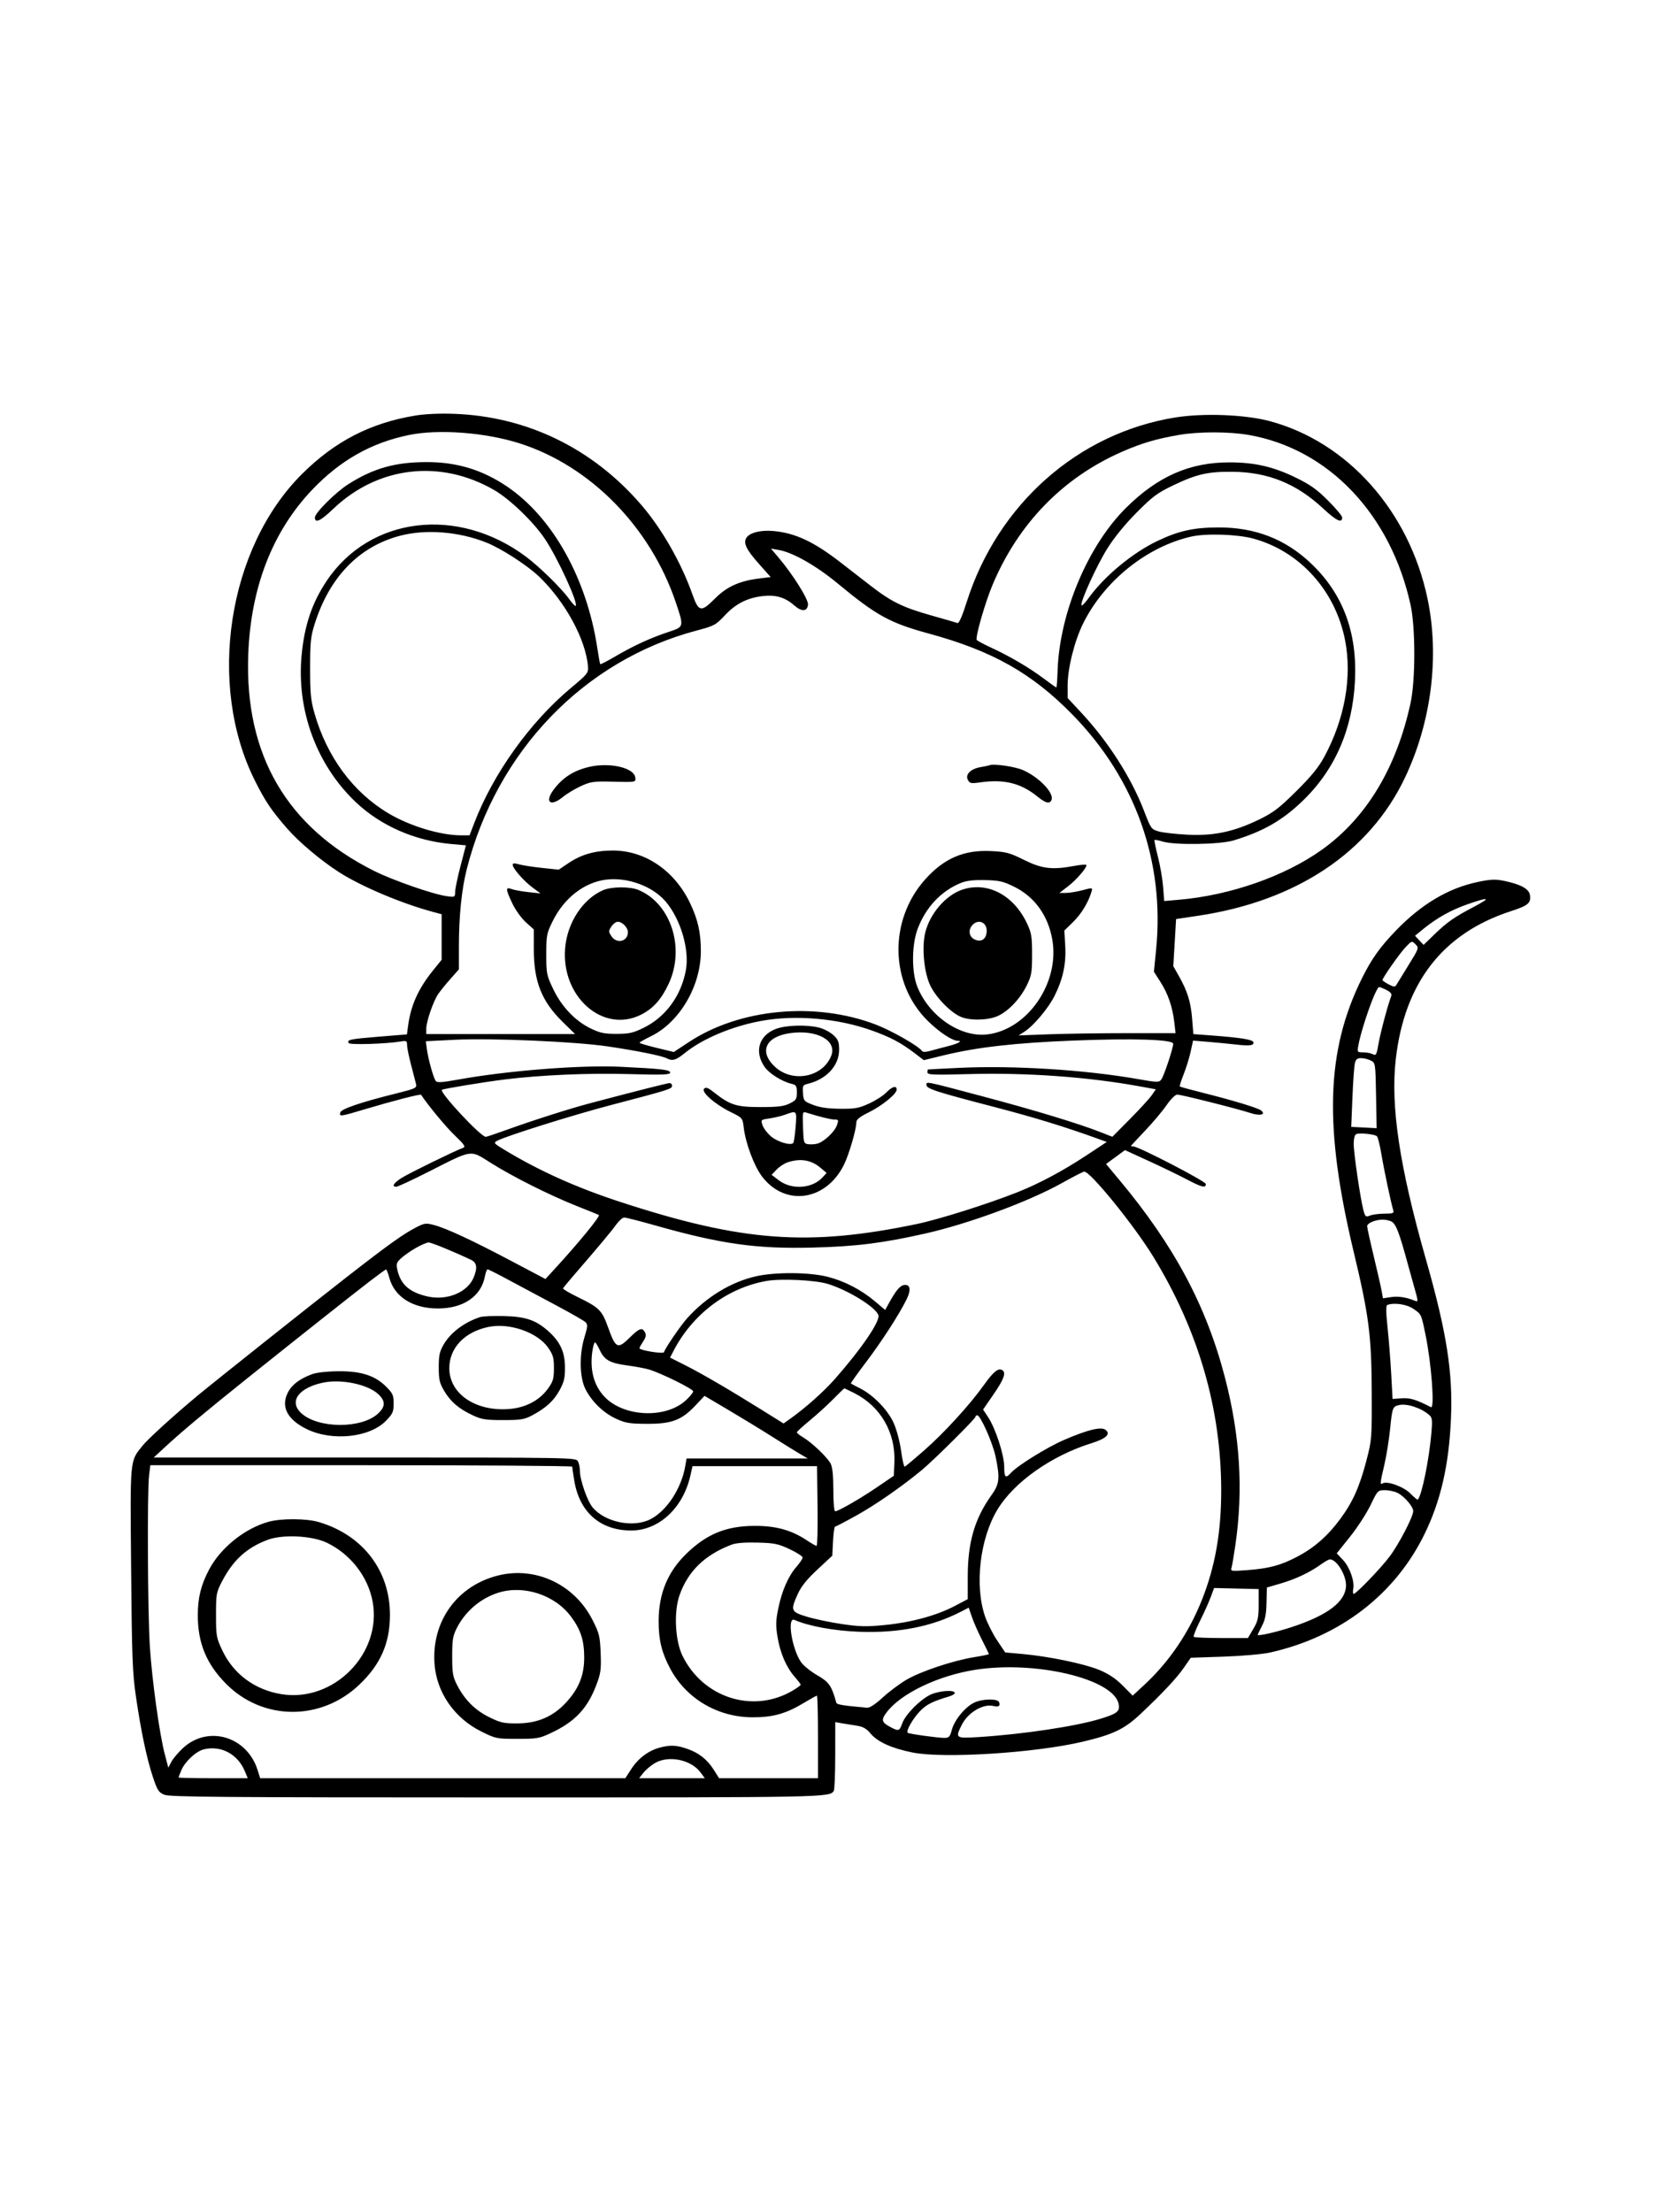 <svg xmlns="http://www.w3.org/2000/svg" width="864" height="1152" viewBox="0 0 864 1152" version="1.1">
	<path d="M 216.399 216.385 C 192.957 220.233, 174.452 229.762, 157.308 246.815 C 118.610 285.305, 107.668 356.459, 132.749 406.500 C 138.228 417.430, 141.311 422, 149.691 431.608 C 155.743 438.547, 167.287 448.241, 176.604 454.207 C 188.240 461.658, 209.307 470.546, 225.750 474.941 L 230 476.077 230 487.947 L 230 499.817 225.671 505.158 C 217.916 514.727, 213.980 523.399, 212.544 534.079 L 211.929 538.658 197.345 539.844 C 182.221 541.073, 180.531 541.432, 181.612 543.181 C 182.241 544.199, 201.264 543.603, 208.750 542.330 C 211.683 541.831, 212 542.016, 212 544.229 C 212 545.577, 212.948 550.240, 214.106 554.590 C 215.264 558.941, 216.430 563.451, 216.696 564.613 C 217.141 566.553, 216.250 566.957, 205.840 569.539 C 187.799 574.013, 177.542 577.532, 177.177 579.373 C 176.744 581.551, 177.031 581.512, 190.123 577.606 C 204.853 573.212, 218.952 569.582, 219.291 570.095 C 223.008 575.727, 232.342 586.975, 236.931 591.353 C 241.803 596, 242.615 597.202, 241.221 597.702 C 237.068 599.190, 213.057 610.939, 209.225 613.358 C 204.991 616.031, 203.788 618, 206.389 618 C 207.154 618, 214.906 614.387, 223.618 609.972 C 246.387 598.431, 244.676 598.670, 255.506 605.506 C 266.970 612.741, 286.394 622.487, 300.500 628.081 C 306.550 630.480, 311.673 632.554, 311.885 632.690 C 312.780 633.264, 301.443 647.116, 288.904 660.770 L 284.064 666.041 266.069 656.536 C 245.655 645.755, 232.567 639.675, 225.991 637.918 C 221.906 636.827, 221.058 636.929, 216.991 639.002 C 210.127 642.498, 202.359 648.057, 180 665.470 C 161.422 679.939, 111.549 719.586, 103.054 726.639 C 90.773 736.834, 77.011 749.347, 74.195 752.877 C 67.557 761.198, 67.774 758.849, 68.283 816.930 C 68.688 863.154, 68.992 871.190, 70.796 883.500 C 73.472 901.756, 76.398 915.624, 79.625 925.349 C 81.933 932.304, 82.612 933.358, 85.583 934.599 C 88.413 935.782, 115.448 936, 259.034 936 C 430.932 936, 431.978 935.980, 434.235 932.600 C 434.639 931.995, 434.976 923.687, 434.985 914.139 L 435 896.777 438.250 897.362 C 440.038 897.683, 443.525 898.247, 446 898.614 C 449.474 899.129, 451.170 900.079, 453.436 902.778 C 457.083 907.121, 464.346 910.401, 475.174 912.595 C 491.293 915.862, 538.939 912.861, 563.723 907.019 C 579.714 903.249, 585.584 900.444, 593.924 892.585 C 605.522 881.656, 612.709 873.985, 616.596 868.384 L 620.147 863.269 637.324 862.683 C 647.024 862.352, 657.547 861.415, 661.500 860.529 C 697.909 852.371, 726.631 830.288, 741.993 798.642 C 750.354 781.419, 754.579 762.958, 755.642 739 C 756.723 714.654, 753.464 693.898, 742.543 655.569 C 728.873 607.594, 724.123 575.987, 726.914 551.571 C 731.466 511.744, 751.386 486.072, 786.675 474.554 C 795.813 471.571, 797.288 470.373, 796.822 466.310 C 796.439 462.969, 792.234 460.573, 783.559 458.753 C 778.821 457.759, 776.568 457.840, 769.762 459.248 C 754.392 462.426, 740.267 470.804, 726.912 484.663 C 718.640 493.248, 714.307 499.349, 709.270 509.500 C 690.596 547.137, 689.412 586.859, 705.025 652.023 C 712.874 684.784, 714.255 695.404, 714.384 724 C 714.498 749.008, 714.445 749.712, 711.640 760.500 C 708.069 774.235, 704.457 782.289, 697.907 791.126 C 691.421 799.875, 684.412 806.010, 675.634 810.623 C 667.047 815.135, 660.982 816.770, 649.634 817.632 C 641.225 818.270, 640.799 818.207, 641.359 816.402 C 641.683 815.356, 642.598 810, 643.393 804.500 C 647.553 775.693, 645.825 747.778, 638.013 717.592 C 628.300 680.060, 611.553 648.709, 582.851 614.325 L 576.027 606.151 580.955 602.533 L 585.883 598.915 598.150 604.528 C 604.897 607.615, 613.774 611.909, 617.876 614.071 C 625.899 618.298, 628 618.815, 628 616.566 C 628 615.180, 592.914 597, 590.240 597 C 589.558 597, 589.003 596.888, 589.006 596.750 C 589.010 596.612, 592.304 593.051, 596.326 588.835 C 600.348 584.619, 605.370 578.657, 607.486 575.585 C 609.705 572.363, 612.080 570, 613.100 570 C 615.189 570, 644.366 577.352, 651.340 579.635 C 656.257 581.246, 659.481 580.440, 656.792 578.274 C 655.167 576.965, 642.060 572.984, 626.660 569.122 C 620.148 567.489, 614.651 565.984, 614.445 565.778 C 614.239 565.572, 615.136 562.725, 616.439 559.452 C 617.742 556.178, 619.378 550.888, 620.075 547.696 L 621.342 541.892 629.421 542.556 C 633.865 542.921, 640.425 543.558, 644 543.971 C 650.976 544.778, 653.306 544.418, 652.710 542.627 C 652.284 541.346, 645.976 540.342, 631.500 539.253 L 621.500 538.500 620.852 530.500 C 620.140 521.709, 618.436 516.207, 613.984 508.317 L 611.049 503.118 611.775 490.853 L 612.500 478.589 624.116 476.850 C 675.173 469.207, 713.126 443.892, 731.615 405.148 C 745.449 376.160, 749.786 341.883, 743.439 311.708 C 733.842 266.085, 701.742 230.048, 661.092 219.259 C 648.407 215.892, 626.857 215.049, 612.353 217.351 C 561.546 225.416, 519.546 262.549, 503.388 313.690 C 501.152 320.767, 499.420 324.719, 498.676 324.443 C 498.029 324.202, 492.042 322.469, 485.370 320.592 C 470.163 316.314, 464.263 313.428, 453.255 304.887 C 448.440 301.150, 441.321 295.635, 437.435 292.630 C 423.677 281.990, 413.910 277.467, 402.642 276.515 C 396.018 275.955, 390.374 277.405, 388.699 280.095 C 387.019 282.793, 388.661 286.209, 395.141 293.500 L 401.362 300.500 395.157 301.273 C 385.123 302.523, 378.517 305.527, 372.442 311.602 C 365.029 319.014, 363.894 318.791, 360.511 309.250 C 354.695 292.851, 344.616 275.257, 333.940 262.869 C 308.603 233.469, 274.510 216.894, 236.500 215.496 C 229.097 215.224, 221.396 215.565, 216.399 216.385 M 213 226.522 C 193.422 230.539, 177.279 239.651, 162.709 254.906 C 141.905 276.690, 130.550 305.933, 129.281 341 C 127.397 393.091, 149.323 430.741, 194.805 453.510 C 204.605 458.416, 225.552 465.703, 232.650 466.676 C 236.910 467.259, 237.001 467.212, 237.041 464.386 C 237.064 462.799, 238.335 456.708, 239.866 450.851 L 242.648 440.202 235.074 439.527 C 216.005 437.827, 198.134 429.970, 185.136 417.571 C 164.805 398.177, 154.375 369.775, 157.080 341.178 C 158.553 325.614, 162.506 313.897, 170.130 302.498 C 192.587 268.921, 238.471 263.374, 274 289.939 C 280.960 295.143, 292.261 306.213, 296.264 311.748 C 297.954 314.085, 299.546 315.787, 299.802 315.531 C 301.254 314.079, 290.380 290.435, 283.691 280.500 C 277.788 271.731, 265.536 259.932, 257.471 255.251 C 229.401 238.955, 196.797 242.756, 173.500 265.039 C 166.949 271.306, 164 272.682, 164 269.474 C 164 267.088, 174.895 256.246, 181.455 252.103 C 194.520 243.852, 205.725 240.681, 222 240.630 C 237.787 240.580, 251.103 244.600, 264 253.307 C 287.767 269.354, 305.594 301.234, 311.081 337.500 C 311.747 341.900, 312.430 345.667, 312.600 345.872 C 312.771 346.076, 316.421 344.185, 320.712 341.669 C 330.016 336.214, 339.054 332.074, 348.250 329.054 C 356.261 326.423, 356.241 326.500, 352.035 313.945 C 338.861 274.622, 307.590 242.689, 270.724 230.912 C 252.832 225.196, 228.484 223.344, 213 226.522 M 614 226.490 C 602.161 228.517, 594.449 230.805, 584.094 235.363 C 553.642 248.765, 530.608 272.384, 517.141 304.016 C 513.178 313.325, 507.845 331.766, 508.688 333.246 C 508.922 333.656, 512.385 335.503, 516.385 337.351 C 525.988 341.788, 536.233 347.821, 543.706 353.438 C 547.044 355.947, 549.938 357.996, 550.137 357.991 C 550.337 357.986, 550.632 354.049, 550.793 349.241 C 551.798 319.234, 566.537 284.173, 586.434 264.455 C 603.045 247.994, 619.635 240.729, 640.500 240.778 C 653.540 240.809, 663.278 243.066, 674.929 248.759 C 682.421 252.420, 685.860 254.874, 691.679 260.711 C 695.705 264.751, 699 268.681, 699 269.445 C 699 272.659, 696.065 271.285, 689.128 264.826 C 675.211 251.866, 660.449 245.868, 642 245.677 C 629.124 245.543, 623.235 246.884, 611.017 252.732 C 602.764 256.683, 600.293 258.519, 591.975 266.886 C 585.981 272.915, 580.299 279.878, 576.739 285.559 C 571.181 294.429, 562.589 313.268, 563.228 315.185 C 563.406 315.717, 565.038 314.083, 566.854 311.553 C 575.162 299.985, 589.899 287.784, 603.089 281.554 C 614.012 276.395, 621.769 274.692, 634.500 274.660 C 653.689 274.611, 669.382 280.694, 682.727 293.354 C 699.378 309.151, 706.905 329.219, 705.661 354.500 C 704.414 379.833, 695.242 400.869, 678.365 417.103 C 667.780 427.283, 657.867 432.957, 642.500 437.632 C 635.383 439.796, 612.001 440.183, 605.556 438.242 C 603.387 437.589, 601.452 437.215, 601.255 437.411 C 601.059 437.608, 601.862 441.533, 603.040 446.134 C 604.218 450.735, 605.434 457.809, 605.743 461.853 L 606.304 469.206 613.902 468.554 C 640.686 466.254, 669.105 456.317, 688.458 442.486 C 711.554 425.980, 727.336 399.837, 734.631 366 C 737.189 354.135, 737.203 326.894, 734.657 315.204 C 724.344 267.857, 691.920 233.751, 650.324 226.497 C 640.101 224.715, 624.384 224.711, 614 226.490 M 208.347 278.985 C 186.949 284.595, 171.534 300.546, 163.844 325.035 C 161.806 331.524, 161.500 334.527, 161.503 348 C 161.505 361.162, 161.851 364.707, 163.798 371.500 C 170.297 394.174, 183.856 412.529, 202.193 423.476 C 213.423 430.180, 229.331 435, 240.225 435 L 244.535 435 246.926 428.750 C 256.809 402.918, 276.025 376.044, 297.339 358.247 C 306.024 350.995, 306.485 350.413, 306.211 347.049 C 305.066 333.005, 294.403 313.379, 280.832 300.337 C 274.692 294.437, 261.187 285.688, 253.420 282.578 C 239.014 276.811, 221.857 275.444, 208.347 278.985 M 620.364 279.432 C 597.255 284.688, 575.044 302.538, 564.096 324.655 C 559.543 333.852, 555.994 348.111, 556.015 357.124 L 556.030 363.500 563.016 371 C 577.139 386.161, 589.121 404.879, 595.776 422.179 C 599.409 431.622, 599.597 431.885, 603.500 432.982 C 605.700 433.600, 612.450 434.358, 618.500 434.666 C 632.134 435.360, 642.684 433.124, 655.719 426.776 C 663.163 423.151, 666.114 420.901, 675.097 412 C 682.987 404.182, 686.727 399.584, 689.742 394 C 700.314 374.415, 704.205 352.698, 700.557 333.632 C 695.583 307.637, 676.888 286.933, 652.500 280.413 C 644.185 278.190, 627.998 277.696, 620.364 279.432 M 405.250 290.095 C 412.910 299.094, 421.118 312.176, 420.803 314.886 C 420.373 318.573, 417.549 318.690, 413.557 315.185 C 408.873 311.072, 403.898 309.619, 397.195 310.407 C 389.123 311.356, 383.160 314.394, 377.500 320.442 C 372.759 325.507, 371.992 325.919, 362.704 328.381 C 304.184 343.892, 258.663 391.188, 243.065 452.687 C 240.443 463.023, 239 477.104, 239 492.352 L 239 504.784 234.694 509.642 C 232.326 512.314, 229.438 515.868, 228.276 517.540 C 225.682 521.272, 221.999 531.943, 222.002 535.718 L 222.004 538.500 260.752 538.500 L 299.500 538.500 292.885 532 C 282.068 521.370, 278 511.072, 278 494.316 L 278 483.995 273.844 480.247 C 271.551 478.180, 268.413 473.810, 266.845 470.500 C 263.287 462.991, 263.214 461.751, 266.407 462.965 C 267.730 463.468, 271.668 464.187, 275.157 464.563 L 281.500 465.247 277.418 462.239 C 272.861 458.881, 267 452.188, 267 450.342 C 267 449.458, 267.859 449.390, 270.250 450.088 C 272.038 450.610, 277.433 451.451, 282.241 451.957 L 290.982 452.877 296.068 449.454 C 302.765 444.948, 309.809 442.941, 319.050 442.906 C 335.901 442.844, 351.353 453.361, 359.434 470.393 C 363.502 478.966, 365 485.690, 365 495.368 C 365 513.437, 353.961 532.294, 339.136 539.550 C 335.820 541.172, 333.089 542.725, 333.066 543 C 333.043 543.275, 337.047 544.474, 341.963 545.664 L 350.902 547.828 358.864 542.590 C 385.328 525.179, 424.591 521.514, 456.050 533.519 C 464.338 536.682, 478.576 544.809, 480.150 547.276 C 480.585 547.957, 482.239 547.888, 485.150 547.068 C 487.542 546.394, 491.600 545.315, 494.167 544.670 C 498.894 543.484, 501.525 542, 498.902 542 C 495.954 542, 489.299 537.618, 483.269 531.705 C 463.341 512.166, 462.740 479.188, 481.924 457.831 C 491.699 446.948, 502.024 442.517, 516.047 443.188 C 523.961 443.566, 525.747 444.043, 533.338 447.805 C 542.658 452.423, 547.927 453.055, 559.414 450.931 C 562.594 450.343, 565.422 450.089, 565.699 450.366 C 566.577 451.243, 560.768 458.085, 556.156 461.607 L 551.712 465 555.106 464.988 C 556.973 464.982, 560.881 464.342, 563.792 463.568 C 569.044 462.170, 569.079 462.176, 568.450 464.329 C 566.823 469.891, 563.194 475.891, 558.950 480.036 L 554.306 484.572 554.768 492.561 C 555.308 501.877, 553.566 509.954, 549.119 518.765 C 545.897 525.147, 538.241 534.217, 533.516 537.249 L 530.500 539.185 546.500 538.596 C 555.300 538.272, 573.689 538.005, 587.365 538.003 L 612.230 538 611.560 532.250 C 610.631 524.279, 608.285 517.484, 604.325 511.295 L 600.958 506.031 602.114 494.266 C 606.592 448.680, 591.307 405.728, 558.720 372.321 C 537.577 350.646, 516.885 338.949, 483.724 329.927 C 463.550 324.438, 456.425 320.530, 436.500 304.026 C 425.099 294.582, 412.928 287.654, 405.500 286.378 L 401.500 285.691 405.250 290.095 M 307 399.323 C 298.745 401.230, 292.987 404.920, 288.250 411.340 C 283.447 417.849, 286.780 420.279, 293.224 414.967 C 295.249 413.298, 299.434 410.775, 302.525 409.360 C 307.555 407.057, 309.212 406.813, 318.322 407.034 C 331.471 407.353, 331.196 407.403, 330.820 404.750 C 330.113 399.773, 317.497 396.899, 307 399.323 M 515.500 398.445 C 514.950 398.660, 512.787 399.123, 510.694 399.474 C 505.555 400.335, 502.566 403.321, 504.057 406.106 C 505.039 407.941, 505.722 408.086, 510.330 407.434 C 523.008 405.638, 531.574 407.756, 540.388 414.864 C 544.650 418.302, 546.761 418.786, 547.629 416.525 C 549.014 412.914, 541.141 404.712, 532.733 401.008 C 528.729 399.244, 517.663 397.598, 515.500 398.445 M 315.500 458.089 C 304.164 459.556, 293.731 467.705, 287.827 479.703 C 284.697 486.064, 284.500 487.088, 284.500 496.982 C 284.500 507.003, 284.671 507.858, 288.113 515.065 C 292.498 524.247, 299.610 531.704, 307.703 535.604 C 312.521 537.927, 314.795 538.395, 321.168 538.377 C 327.733 538.358, 329.763 537.899, 335.273 535.186 C 346.682 529.570, 354.706 518.613, 357.189 505.258 C 359.181 494.547, 354.472 478.584, 346.610 469.399 C 339.778 461.417, 326.654 456.646, 315.500 458.089 M 500.362 459.806 C 490.162 463.982, 482.236 472.372, 477.978 483.500 C 474.788 491.835, 474.669 506.165, 477.726 513.803 C 483.897 529.223, 500.172 540.324, 514.176 538.666 C 535.184 536.177, 551.951 511.767, 548.048 489.352 C 545.856 476.765, 538.841 467.018, 528.206 461.779 C 522.437 458.937, 520.415 458.474, 513.025 458.306 C 506.938 458.167, 503.317 458.596, 500.362 459.806 M 314.069 463.567 C 303.495 468.155, 295.431 480.471, 294.319 493.730 C 292.195 519.066, 314.020 538.269, 333.759 528.433 C 340.116 525.265, 344.408 520.490, 348.221 512.341 C 356.927 493.738, 349.479 470.530, 332.532 463.449 C 328.084 461.590, 318.483 461.652, 314.069 463.567 M 500.748 463.427 C 492.375 466.415, 484.335 475.813, 481.909 485.448 C 479.950 493.227, 481.202 506.497, 484.538 513.309 C 487.655 519.674, 495.181 527.342, 500.489 529.560 C 505.351 531.591, 514.630 531.351, 519.668 529.064 C 525.215 526.545, 531.309 520.106, 534.721 513.160 C 537.224 508.062, 537.500 506.457, 537.500 497 C 537.500 487.745, 537.188 485.834, 534.865 480.880 C 527.836 465.890, 513.868 458.745, 500.748 463.427 M 764.358 470.861 C 755.713 473.870, 748.220 478.057, 741.215 483.790 L 736.931 487.298 739.162 489.673 L 741.394 492.048 746.947 486.676 C 753.706 480.138, 757.131 477.738, 767.490 472.279 C 776.832 467.357, 775.786 466.883, 764.358 470.861 M 318.408 482.500 C 316.891 484.816, 316.891 485.184, 318.408 487.500 C 321.163 491.705, 327 490.315, 327 485.455 C 327 482.980, 324.102 480, 321.694 480 C 320.788 480, 319.309 481.125, 318.408 482.500 M 506.571 481.571 C 504.090 484.052, 504.591 487.857, 507.578 489.217 C 510.889 490.726, 513.384 489.277, 513.822 485.589 C 514.409 480.653, 509.957 478.186, 506.571 481.571 M 732.089 493.161 C 728.971 496.437, 720 509.199, 720 510.359 C 720 510.683, 721.446 511.696, 723.213 512.610 C 725.908 514.004, 726.555 514.048, 727.226 512.886 C 727.666 512.124, 730.515 507.482, 733.557 502.572 C 739.002 493.783, 739.058 493.614, 737.178 491.733 C 735.297 489.852, 735.218 489.875, 732.089 493.161 M 714.686 520.750 C 711.549 528.800, 708.390 539.066, 707.454 544.250 C 706.789 547.938, 706.830 548, 709.954 548 C 711.702 548, 713.957 548.442, 714.966 548.982 C 716.616 549.865, 716.914 549.313, 717.925 543.509 C 718.930 537.738, 722.797 523.239, 724.510 518.818 C 724.980 517.606, 724.314 516.697, 722.131 515.568 C 720.463 514.705, 718.698 514, 718.208 514 C 717.717 514, 716.132 517.038, 714.686 520.750 M 396.655 531.597 C 381.259 534.379, 365.775 540.909, 356.332 548.604 C 352.017 552.120, 350.075 552.646, 347.164 551.088 C 344.740 549.791, 331.650 547.154, 316.500 544.911 C 299.438 542.384, 255.674 540.496, 236.629 541.464 L 221.758 542.220 222.368 546.667 C 223.056 551.685, 225.602 560.825, 226.868 562.822 C 227.554 563.903, 229.777 563.771, 239.103 562.093 C 264.568 557.511, 302.528 554.536, 323 555.517 C 344.514 556.548, 349 557.070, 349 558.542 C 349 559.681, 345.302 559.812, 327.250 559.316 C 306.174 558.737, 281.948 559.789, 263 562.107 C 252.525 563.388, 230.682 566.985, 230.151 567.516 C 228.798 568.868, 250.369 592, 252.982 592 C 253.411 592, 257.978 590.477, 263.131 588.616 C 277.558 583.405, 296.455 577.374, 307.500 574.455 C 332.712 567.792, 347.602 564.022, 348.750 564.012 C 349.438 564.005, 350 564.643, 350 565.429 C 350 567.042, 348.683 567.457, 318.300 575.421 C 298.385 580.641, 263.525 591.578, 258.880 594.064 C 256.930 595.108, 257.188 595.427, 262.643 598.727 C 280.887 609.761, 300.272 618.470, 323.325 625.993 C 386.513 646.610, 420.842 649.168, 477.211 637.457 C 488.998 635.008, 514.197 627.056, 530 620.798 C 541.051 616.422, 553.608 609.716, 565.694 601.734 L 576.396 594.665 572.448 593.234 C 554.596 586.762, 538.918 581.946, 517.763 576.436 C 487.303 568.501, 482.500 566.944, 482.500 565 C 482.500 563.067, 481.166 562.797, 512 570.986 C 538.763 578.094, 561.532 585.006, 573.039 589.515 L 579.309 591.973 588.468 582.736 C 593.504 577.656, 598.601 572.093, 599.793 570.373 L 601.960 567.247 593.230 565.660 C 566.396 560.783, 534.648 558.509, 504.750 559.322 C 486.099 559.830, 483 559.706, 483 558.457 C 483 557.656, 483.113 556.965, 483.250 556.922 C 483.387 556.879, 490.700 556.502, 499.500 556.085 C 527.828 554.741, 565.123 557.082, 592.704 561.936 C 602.716 563.698, 603.593 563.716, 604.780 562.186 C 606.129 560.446, 611 545.851, 611 543.547 C 611 541.295, 590.531 540.632, 559.106 541.865 C 528.666 543.060, 508.808 545.322, 491.307 549.589 L 481.114 552.074 476.465 548.525 C 469.149 542.941, 463.754 540.089, 453.772 536.530 C 436.253 530.283, 414.381 528.394, 396.655 531.597 M 404.027 535.823 C 395.231 539.194, 392.730 547.600, 398.163 555.537 C 400.533 558.999, 407.238 563.214, 412.250 564.392 C 414.664 564.959, 415 565.510, 415 568.905 C 415 572.376, 414.615 572.963, 411.250 574.636 C 408.246 576.129, 405.212 576.500, 396 576.500 C 383.455 576.500, 380.258 575.479, 371.685 568.732 C 368.700 566.382, 367.613 565.995, 366.685 566.949 C 365.036 568.645, 372.345 575.060, 380.500 579.074 C 386.732 582.142, 386.739 582.152, 387.342 587.236 C 388.296 595.299, 392.678 607.057, 396.755 612.500 C 408.762 628.528, 430.261 625.474, 439.585 606.415 C 442.195 601.082, 445.951 588.192, 445.983 584.465 C 445.996 582.963, 447.696 581.593, 452.471 579.238 C 459.433 575.805, 467 569.631, 467 567.384 C 467 565.117, 464.562 565.804, 461.588 568.908 C 460.056 570.507, 456.035 573.086, 452.651 574.638 C 447.284 577.100, 445.352 577.450, 437.500 577.381 C 431.166 577.326, 427.019 576.732, 423.500 575.376 C 418.703 573.527, 418.488 573.278, 418.194 569.257 C 417.912 565.389, 418.104 565.014, 420.694 564.391 C 430.388 562.059, 437 554.906, 437 546.751 C 437 542.553, 436.550 541.382, 434.029 539.027 C 432.395 537.501, 429.046 535.745, 426.586 535.126 C 420.091 533.491, 409.238 533.826, 404.027 535.823 M 411.362 538.017 C 398.586 539.850, 395.135 547.774, 403.699 555.619 C 412.941 564.084, 428.694 560.873, 432.944 549.658 C 435.939 541.753, 425.306 536.018, 411.362 538.017 M 705.595 553.750 C 705.243 555.263, 704.678 563.321, 704.337 571.658 L 703.719 586.817 710.334 587.158 L 716.949 587.500 716.642 570.500 C 716.338 553.667, 716.311 553.488, 713.917 552.265 C 712.588 551.585, 710.315 551.023, 708.867 551.015 C 706.810 551.003, 706.093 551.602, 705.595 553.750 M 409 580.425 C 407.075 581.132, 403.394 582.023, 400.820 582.406 C 396.143 583.101, 396.140 583.104, 397.171 586.062 C 397.739 587.690, 399.771 590.314, 401.688 591.894 C 405.095 594.702, 411.814 596.663, 413.098 595.224 C 413.453 594.826, 414.020 591.013, 414.359 586.750 C 415.036 578.227, 415.025 578.214, 409 580.425 M 418.207 587.122 C 418.485 595.058, 418.624 595.518, 420.852 595.833 C 422.145 596.016, 424.274 595.897, 425.583 595.568 C 429.011 594.708, 434.650 589.444, 435.859 585.974 C 436.807 583.254, 436.705 583, 434.666 583 C 432.694 583, 427.176 581.650, 420.207 579.464 C 417.928 578.749, 417.917 578.792, 418.207 587.122 M 706.250 590.610 C 705.519 590.935, 705 593.027, 705 595.650 C 705 600.535, 708.475 624.237, 710.068 630.214 C 710.989 633.669, 711.235 633.861, 713.594 632.964 C 714.989 632.434, 718.381 632, 721.132 632 C 725.433 632, 726.060 631.754, 725.603 630.250 C 724.406 626.311, 720.734 608.949, 719.431 601.069 C 718.665 596.432, 717.618 592.218, 717.106 591.706 C 716.008 590.608, 708.055 589.805, 706.250 590.610 M 410.317 605.228 C 408.566 605.790, 405.943 607.494, 404.487 609.014 L 401.840 611.776 405.518 614.581 C 412.310 619.762, 423.056 619.020, 428.502 612.995 L 430.500 610.785 427.168 608.001 C 422.418 604.033, 416.872 603.120, 410.317 605.228 M 553.033 616.072 C 535.704 625.756, 504.308 637.333, 481.564 642.427 C 459.264 647.421, 445.649 649.107, 423 649.680 C 393.824 650.418, 375.296 647.788, 340.804 638.014 C 333.014 635.806, 325.934 634.010, 325.070 634.021 C 324.207 634.033, 322.309 635.721, 320.854 637.771 C 318.477 641.120, 311.887 648.994, 298.155 664.889 C 295.595 667.853, 293.381 670.572, 293.236 670.932 C 293.090 671.291, 296.560 673.335, 300.946 675.474 C 312.137 680.930, 313.506 682.310, 316.763 691.421 C 320.600 702.152, 321.715 702.691, 327.764 696.732 C 333.008 691.568, 334.426 691.060, 335.903 693.819 C 336.620 695.158, 336.367 696.413, 334.945 698.569 C 333.883 700.181, 333.010 701.747, 333.007 702.050 C 332.993 703.164, 345.434 705.198, 345.787 704.139 C 346.551 701.847, 354.481 690.246, 357.845 686.500 C 367.773 675.443, 380.678 667.569, 393.697 664.627 C 403.834 662.336, 421.583 662.463, 431.090 664.896 C 439.902 667.150, 448.548 671.649, 455.751 677.726 L 461.003 682.157 462.751 678.968 C 466.525 672.087, 468.660 669.487, 470.789 669.180 C 474.074 668.706, 474.614 671.557, 472.184 676.558 C 468.452 684.240, 459.063 698.769, 450.829 709.603 C 446.421 715.403, 442.969 720.285, 443.157 720.451 C 443.346 720.618, 445.492 721.759, 447.927 722.988 C 454.869 726.490, 462.387 734.242, 465.441 741.048 C 466.959 744.431, 468.635 750.738, 469.288 755.530 C 469.925 760.198, 470.779 763.902, 471.187 763.759 C 471.595 763.617, 476.041 759.900, 481.066 755.500 C 491.645 746.237, 505.005 731.639, 512.369 721.298 C 517.358 714.291, 519.919 712.214, 521.991 713.494 C 524.081 714.786, 522.833 718.258, 517.490 726.014 L 511.981 734.013 514.585 737.950 C 518.476 743.829, 522.971 757.633, 522.987 763.750 C 523.001 769.481, 523.700 770.094, 526.587 766.904 C 529.983 763.151, 545.295 753.666, 554.107 749.857 C 566.358 744.562, 573.396 742.832, 575.705 744.548 C 578.639 746.730, 576.130 749.143, 568.427 751.545 C 547.630 758.031, 528.200 771.722, 519.528 786 C 510.292 801.208, 507.451 825.696, 513.049 841.845 C 514.258 845.335, 517.105 850.960, 519.374 854.345 L 523.500 860.500 532.500 861.309 C 546.182 862.539, 564.688 866.381, 572.484 869.608 C 577.400 871.644, 581.012 874.053, 584.684 877.744 L 589.900 882.987 595.846 877.483 C 608.888 865.407, 619.099 850.366, 625.954 833.131 C 632.839 815.823, 636 797.931, 636 776.274 C 636 733.703, 624.152 692.856, 600.679 654.500 C 590.579 637.995, 567.688 609.810, 564.629 610.111 C 564.008 610.173, 558.790 612.855, 553.033 616.072 M 714.750 636.162 C 713.237 636.715, 712 637.778, 712 638.525 C 712 639.272, 713.549 646.322, 715.441 654.191 C 717.334 662.061, 719.188 670.207, 719.561 672.293 L 720.239 676.087 724.463 675.453 C 728.264 674.883, 732.504 675.553, 737.133 677.454 C 738.595 678.054, 738.562 677.409, 736.820 671.312 C 735.749 667.565, 734.205 662.025, 733.389 659 C 728.651 641.454, 726.867 636.900, 724.358 635.946 C 721.295 634.782, 718.349 634.848, 714.750 636.162 M 216.500 649.898 C 213.750 651.481, 210.298 653.898, 208.828 655.268 C 206.473 657.464, 206.254 658.191, 206.978 661.402 C 208.678 668.941, 213.388 673.048, 222.732 675.139 C 232.792 677.391, 243.418 673.029, 246.636 665.329 C 248.784 660.188, 248.384 657.502, 245.250 656.022 C 235.788 651.554, 224.651 647.001, 223.200 647.009 C 222.265 647.015, 219.250 648.314, 216.500 649.898 M 192.440 667.312 C 183.477 674.194, 154.712 696.983, 128 718.366 C 107.056 735.131, 94.679 745.478, 86.275 753.246 L 80.050 759 189.990 759 C 297.661 759, 299.951 759.040, 300.965 760.934 C 301.534 761.998, 302 764.201, 302 765.829 C 302 770.602, 305.835 781.651, 308.656 785.003 C 315.162 792.735, 329.762 795.713, 338.729 791.138 C 347.215 786.809, 354.849 775.177, 356.866 763.500 L 357.557 759.500 389.140 759.500 L 420.723 759.500 417.111 757.417 C 415.125 756.271, 408.550 752.199, 402.500 748.369 C 396.450 744.538, 385.965 738.136, 379.200 734.142 L 366.899 726.880 362.200 731.886 C 355.035 739.517, 349.781 741.511, 337 741.450 C 327.866 741.406, 325.764 741.061, 320.842 738.796 C 314.187 735.733, 308.042 729.751, 304.812 723.193 C 301.798 717.076, 301.629 705.353, 304.421 696.207 C 306.081 690.771, 306.149 689.724, 304.921 688.518 C 304.140 687.750, 297.200 683.774, 289.500 679.682 C 281.800 675.590, 270.809 669.713, 265.075 666.621 C 259.341 663.529, 254.329 661, 253.936 661 C 253.544 661, 252.911 662.659, 252.531 664.687 C 250.581 675.081, 241.324 681.381, 228 681.381 C 214.990 681.381, 205.419 675.334, 202.774 665.444 C 202.120 663, 201.341 661.028, 201.043 661.062 C 200.744 661.096, 196.873 663.908, 192.440 667.312 M 399.089 667.063 C 378.660 670.713, 360.557 684.411, 350.629 703.731 L 348.968 706.962 356.734 710.874 C 365.408 715.243, 379.849 723.663, 396.787 734.227 L 408.073 741.267 411.787 738.626 C 419.496 733.141, 428.975 724.699, 434.703 718.216 C 448.461 702.644, 458.456 688.012, 457.466 684.892 C 456.139 680.712, 441.686 671.792, 431 668.559 C 424.385 666.557, 406.590 665.723, 399.089 667.063 M 722.461 679.592 C 721.748 679.890, 721.801 683.552, 722.629 691.263 C 723.292 697.443, 724.151 708.350, 724.538 715.500 L 725.241 728.500 730.023 728.160 C 734.374 727.851, 737.449 728.784, 745.250 732.782 C 747.274 733.819, 745.447 709.703, 742.389 695 C 740.133 684.155, 740.276 684.463, 736.165 681.614 C 732.624 679.160, 725.877 678.165, 722.461 679.592 M 249.994 685.881 C 241.925 688.508, 234.756 693.859, 231.200 699.906 C 228.915 703.794, 228.500 705.652, 228.500 712 C 228.500 718.368, 228.912 720.201, 231.230 724.145 C 234.597 729.872, 238.838 733.537, 246 736.910 C 250.827 739.183, 252.785 739.500, 262 739.500 C 271.137 739.500, 273.084 739.191, 277 737.117 C 284.284 733.260, 288.418 729.485, 291.440 723.934 C 293.794 719.607, 294.270 717.553, 294.234 711.861 C 294.184 703.931, 291.633 698.519, 285.339 692.993 C 278.952 687.385, 273.734 685.635, 262.500 685.333 C 257 685.185, 251.372 685.432, 249.994 685.881 M 254.344 691 C 241.917 693.582, 234 701.953, 234 712.508 C 234 725.613, 247.322 734.884, 264.563 733.778 C 273.451 733.207, 280.788 729.449, 285.375 723.118 C 288.046 719.430, 288.466 717.995, 288.482 712.516 C 288.497 707.090, 288.069 705.556, 285.500 701.840 C 279.936 693.791, 265.344 688.714, 254.344 691 M 308.642 702.750 C 306.970 712.862, 309.085 721.296, 314.809 727.343 C 324.773 737.871, 346.466 738.898, 357.041 729.344 C 359.219 727.377, 361 725.213, 361 724.535 C 361 723.295, 344.532 715.153, 338 713.163 C 336.075 712.576, 331.001 711.628, 326.725 711.055 C 317.592 709.831, 314.722 708.217, 312.290 702.937 C 311.305 700.800, 310.221 699.040, 309.881 699.026 C 309.540 699.012, 308.983 700.688, 308.642 702.750 M 162.643 715.555 C 156.092 717.957, 152.024 721.032, 149.907 725.182 C 146.163 732.520, 149.597 739.199, 159.661 744.154 C 172.906 750.675, 192.509 748.630, 201.041 739.838 C 204.555 736.218, 205 735.210, 205 730.879 C 205 726.544, 204.567 725.567, 201.115 722.115 C 195.305 716.305, 188.121 713.984, 176.212 714.070 C 170.502 714.112, 164.911 714.724, 162.643 715.555 M 168.267 719.998 C 155.484 722.691, 150.359 729.800, 156.841 735.849 C 165.546 743.971, 188.321 744.107, 196.906 736.088 C 200.800 732.451, 200.824 729.572, 196.992 725.992 C 191.514 720.875, 177.745 718.002, 168.267 719.998 M 433.966 728.566 C 430.960 731.627, 425.462 736.628, 421.750 739.679 C 418.038 742.730, 415 745.529, 415 745.898 C 415 746.267, 416.462 747.431, 418.250 748.484 C 422.786 751.157, 430.896 758.899, 432.587 762.169 C 433.554 764.039, 434 768.388, 434 775.950 C 434 782.387, 434.403 787, 434.966 787 C 436.592 787, 448.036 780.400, 457 774.292 L 465.500 768.500 465.798 761.669 C 466.479 746.014, 458.664 732.424, 444.996 725.498 C 442.285 724.124, 439.924 723, 439.749 723 C 439.575 723, 436.972 725.504, 433.966 728.566 M 728.500 731.704 C 725.283 732.493, 725.073 733.063, 723.968 744.039 C 723.389 749.793, 722.034 758.248, 720.957 762.829 C 718.705 772.415, 718.616 773.355, 720.047 772.471 C 722.379 771.030, 731.119 774.222, 734.570 777.775 C 736.464 779.725, 738.186 781.136, 738.397 780.910 C 740.498 778.664, 744.295 759.952, 745.488 745.964 C 746.045 739.436, 745.888 738.215, 744.315 736.835 C 740.104 733.138, 732.591 730.700, 728.500 731.704 M 508 737.815 C 508 738.831, 486.104 760.553, 480 765.593 C 469.569 774.206, 456.022 783.613, 446.128 789.116 C 440.308 792.352, 435.247 795, 434.882 795 C 434.517 795, 434.047 798.402, 433.837 802.559 L 433.455 810.119 425.729 817.309 C 420.230 822.428, 417.286 826.085, 415.512 830 C 411.572 838.694, 411.827 839.333, 420.250 841.898 C 424.238 843.113, 432.450 844.835, 438.500 845.726 C 447.788 847.093, 451.301 847.165, 461.069 846.192 C 474.737 844.831, 487.810 841.260, 497.213 836.319 L 504 832.752 504 821.067 C 504 803.135, 507.599 790.796, 516.416 778.503 C 520.524 772.775, 520.845 769.691, 518.496 758.500 C 516.985 751.306, 510.631 737, 508.945 737 C 508.425 737, 508 737.367, 508 737.815 M 77.648 768.250 C 76.623 776.786, 76.912 840.360, 78.054 857.595 C 79.243 875.519, 83.056 902.981, 85.818 913.500 L 87.656 920.500 89.251 917.448 C 90.129 915.770, 92.859 912.541, 95.319 910.274 C 108.424 898.193, 128.689 904.218, 134.185 921.828 L 135.487 926 230.575 926 L 325.663 926 328.801 921.157 C 332.372 915.646, 337.666 911.660, 343.500 910.088 C 348.988 908.610, 352.124 908.726, 357.679 910.612 C 363.887 912.720, 368.286 916.161, 371.718 921.592 L 374.500 925.996 400.250 925.998 L 426 926 426 904.500 C 426 892.675, 425.750 883, 425.445 883 C 425.140 883, 421.930 884.786, 418.312 886.968 C 409.309 892.397, 402.332 894.326, 391.862 894.277 C 373.637 894.193, 357.361 884.535, 348.997 868.843 C 344.643 860.674, 343.026 854.086, 343.012 844.460 C 342.990 829.882, 347.682 818.502, 357.687 808.864 C 368.080 798.852, 378.143 794.727, 392.500 794.593 C 403.813 794.488, 412.032 796.701, 420 801.999 C 422.475 803.645, 424.847 804.993, 425.270 804.996 C 425.694 804.998, 425.919 795.663, 425.770 784.250 L 425.500 763.500 393.076 763.500 L 360.651 763.500 359.523 768.500 C 355.731 785.308, 343.102 797, 328.741 797 C 312.577 797, 301.741 787.461, 299.047 770.862 C 298.480 767.363, 298.012 764.163, 298.008 763.750 C 298.003 763.337, 248.563 763, 188.139 763 L 78.279 763 77.648 768.250 M 713.738 783.842 C 711.669 788.144, 706.867 795.540, 703.067 800.276 L 696.158 808.888 699.422 812.349 C 702.952 816.092, 705.537 823.413, 704.761 827.472 C 704.495 828.862, 704.599 830, 704.993 830 C 706.289 830, 718.913 816.889, 723.640 810.635 C 728.526 804.168, 736 789.805, 736 786.880 C 736 784.584, 731.463 779.291, 727.931 777.464 C 726.373 776.659, 723.389 776.004, 721.300 776.009 C 717.547 776.019, 717.454 776.115, 713.738 783.842 M 139.912 792.445 C 127.553 795.854, 114.998 805.899, 108.978 817.193 C 104.700 825.218, 103.026 831.910, 103.012 841.040 C 102.989 855.516, 107.463 866.427, 117.658 876.760 C 136.785 896.145, 167.144 896.358, 187.179 877.248 C 198.214 866.722, 203.058 855.682, 203.084 841 C 203.125 817.901, 188.979 799.409, 166.068 792.612 C 159.638 790.704, 146.526 790.620, 139.912 792.445 M 139.472 801.828 C 128.648 805.846, 121.466 812.330, 115.779 823.220 C 112.628 829.255, 112.500 829.948, 112.500 841 C 112.500 851.941, 112.661 852.840, 115.811 859.500 C 121.597 871.734, 132.640 879.922, 146.437 882.208 C 173.696 886.725, 199.050 861.106, 194.070 834.078 C 191.664 821.018, 182.581 809.313, 170.248 803.376 C 162.568 799.680, 147.326 798.913, 139.472 801.828 M 380.906 804.409 C 366.962 809.756, 358.265 818.235, 353.870 830.767 C 350.860 839.352, 351.587 854.317, 355.395 862.153 C 366.075 884.129, 392.168 892.468, 412.666 880.456 C 415.049 879.059, 417 877.657, 417 877.340 C 417 877.023, 415.583 875.150, 413.851 873.178 C 409.493 868.214, 406.305 860.792, 404.923 852.393 C 403.953 846.494, 404.020 843.980, 405.320 837.608 C 407.195 828.410, 410.569 820.700, 414.851 815.822 C 416.583 813.850, 418 811.709, 418 811.065 C 418 810.422, 414.962 808.468, 411.250 806.724 C 405.282 803.920, 403.341 803.522, 394.500 803.292 C 387.830 803.118, 383.303 803.490, 380.906 804.409 M 688 814.617 C 682.207 818.787, 674.918 822.252, 667.136 824.537 L 659.772 826.698 659.598 834.599 C 659.467 840.574, 658.885 843.526, 657.212 846.710 C 655.995 849.026, 655 851.105, 655 851.331 C 655 852.126, 664.588 849.953, 672.500 847.366 C 691.682 841.093, 701.004 833.922, 700.996 825.446 C 700.991 819.912, 695.940 811.892, 692.559 812.049 C 691.976 812.076, 689.925 813.232, 688 814.617 M 259.500 820.405 C 238.148 825.680, 224.772 844.140, 226.282 866.249 C 227.309 881.287, 236.585 894.720, 250.790 901.741 C 258.196 905.401, 258.688 905.500, 269.448 905.500 C 279.800 905.500, 280.926 905.298, 287.234 902.310 C 299.560 896.471, 305.964 889.623, 310.622 877.301 C 312.883 871.320, 313.148 869.336, 312.815 860.846 C 312.468 851.988, 312.117 850.562, 308.558 843.550 C 299.196 825.105, 279.015 815.584, 259.500 820.405 M 630.526 831.720 C 629.553 834.349, 627.035 839.935, 624.930 844.134 C 622.824 848.333, 621.379 852.046, 621.718 852.384 C 622.056 852.723, 628.539 853, 636.125 853 L 649.916 853 652.708 848.250 C 655.136 844.120, 655.500 842.456, 655.500 835.500 L 655.500 827.500 643.897 827.220 L 632.295 826.939 630.526 831.720 M 259.500 829.399 C 250.282 832.314, 242.384 839.026, 237.942 847.720 C 235.834 851.846, 235.500 853.868, 235.500 862.500 C 235.500 871.192, 235.827 873.140, 237.997 877.390 C 241.934 885.100, 247.404 890.582, 254.785 894.213 C 260.692 897.120, 262.390 897.495, 269.482 897.456 C 279.821 897.399, 287.860 893.995, 294.554 886.839 C 301.386 879.535, 304.269 872.481, 304.250 863.120 C 304.231 854.229, 302.493 848.802, 297.475 841.967 C 289.131 830.599, 272.798 825.193, 259.500 829.399 M 500.500 839.249 C 485.422 847.032, 468.074 850.472, 447.610 849.736 C 434.503 849.264, 421.184 846.834, 413.750 843.557 C 409.786 841.810, 412.363 858.527, 417.130 865.485 C 418.383 867.313, 422.199 870.414, 425.610 872.376 C 431.771 875.919, 433.061 877.775, 435.546 886.663 C 435.825 887.665, 438.997 888.183, 451.610 889.290 C 452.939 889.407, 455.925 887.446, 459.683 883.988 C 462.963 880.969, 468.539 876.799, 472.073 874.720 C 479.510 870.346, 496.345 864.735, 507.369 862.957 C 511.566 862.280, 515 861.563, 515 861.364 C 515 861.165, 513.404 857.871, 511.453 854.043 C 509.503 850.215, 507.140 844.856, 506.203 842.134 L 504.500 837.184 500.500 839.249 M 508 869.520 C 488.596 872.547, 469.146 881.871, 461.762 891.685 C 458.724 895.723, 459.097 896.965, 464.128 899.566 C 468.048 901.593, 468.438 901.442, 469.927 897.324 C 471.571 892.778, 479.151 885.085, 484.500 882.535 C 488.749 880.509, 496.753 879.843, 497.221 881.476 C 497.374 882.013, 496.150 882.855, 494.500 883.348 C 485.870 885.925, 482.734 887.466, 479.465 890.735 C 475.567 894.633, 471.553 901.606, 472.773 902.360 C 473.774 902.978, 488.392 905, 491.865 905 C 494.220 905, 494.739 904.429, 495.726 900.750 C 497.105 895.613, 502.675 888.856, 507.368 886.630 C 511.674 884.587, 519.574 884.448, 520.324 886.402 C 521.082 888.378, 520.081 889.058, 517.405 888.387 C 512.108 887.057, 504.213 891.702, 500.972 898.055 C 497.345 905.165, 497.567 905.330, 509.750 904.559 C 532.992 903.089, 560.490 898.946, 573.342 894.976 C 581.973 892.310, 583.401 891.104, 582.545 887.204 C 579.693 874.220, 539.297 864.637, 508 869.520 M 106.159 910.964 C 102.090 911.963, 96.351 917.298, 94.422 921.872 C 93.640 923.727, 93 925.414, 93 925.622 C 93 925.830, 101.106 926, 111.013 926 L 129.027 926 127.466 922.264 C 123.763 913.401, 115.050 908.781, 106.159 910.964 M 340.826 918.255 C 338.805 919.490, 336.185 921.737, 335.003 923.250 L 332.855 926 349.957 926 L 367.060 926 364.840 922.997 C 359.837 916.231, 347.973 913.888, 340.826 918.255" stroke="none" fill="black" fill-rule="evenodd"/>
</svg>